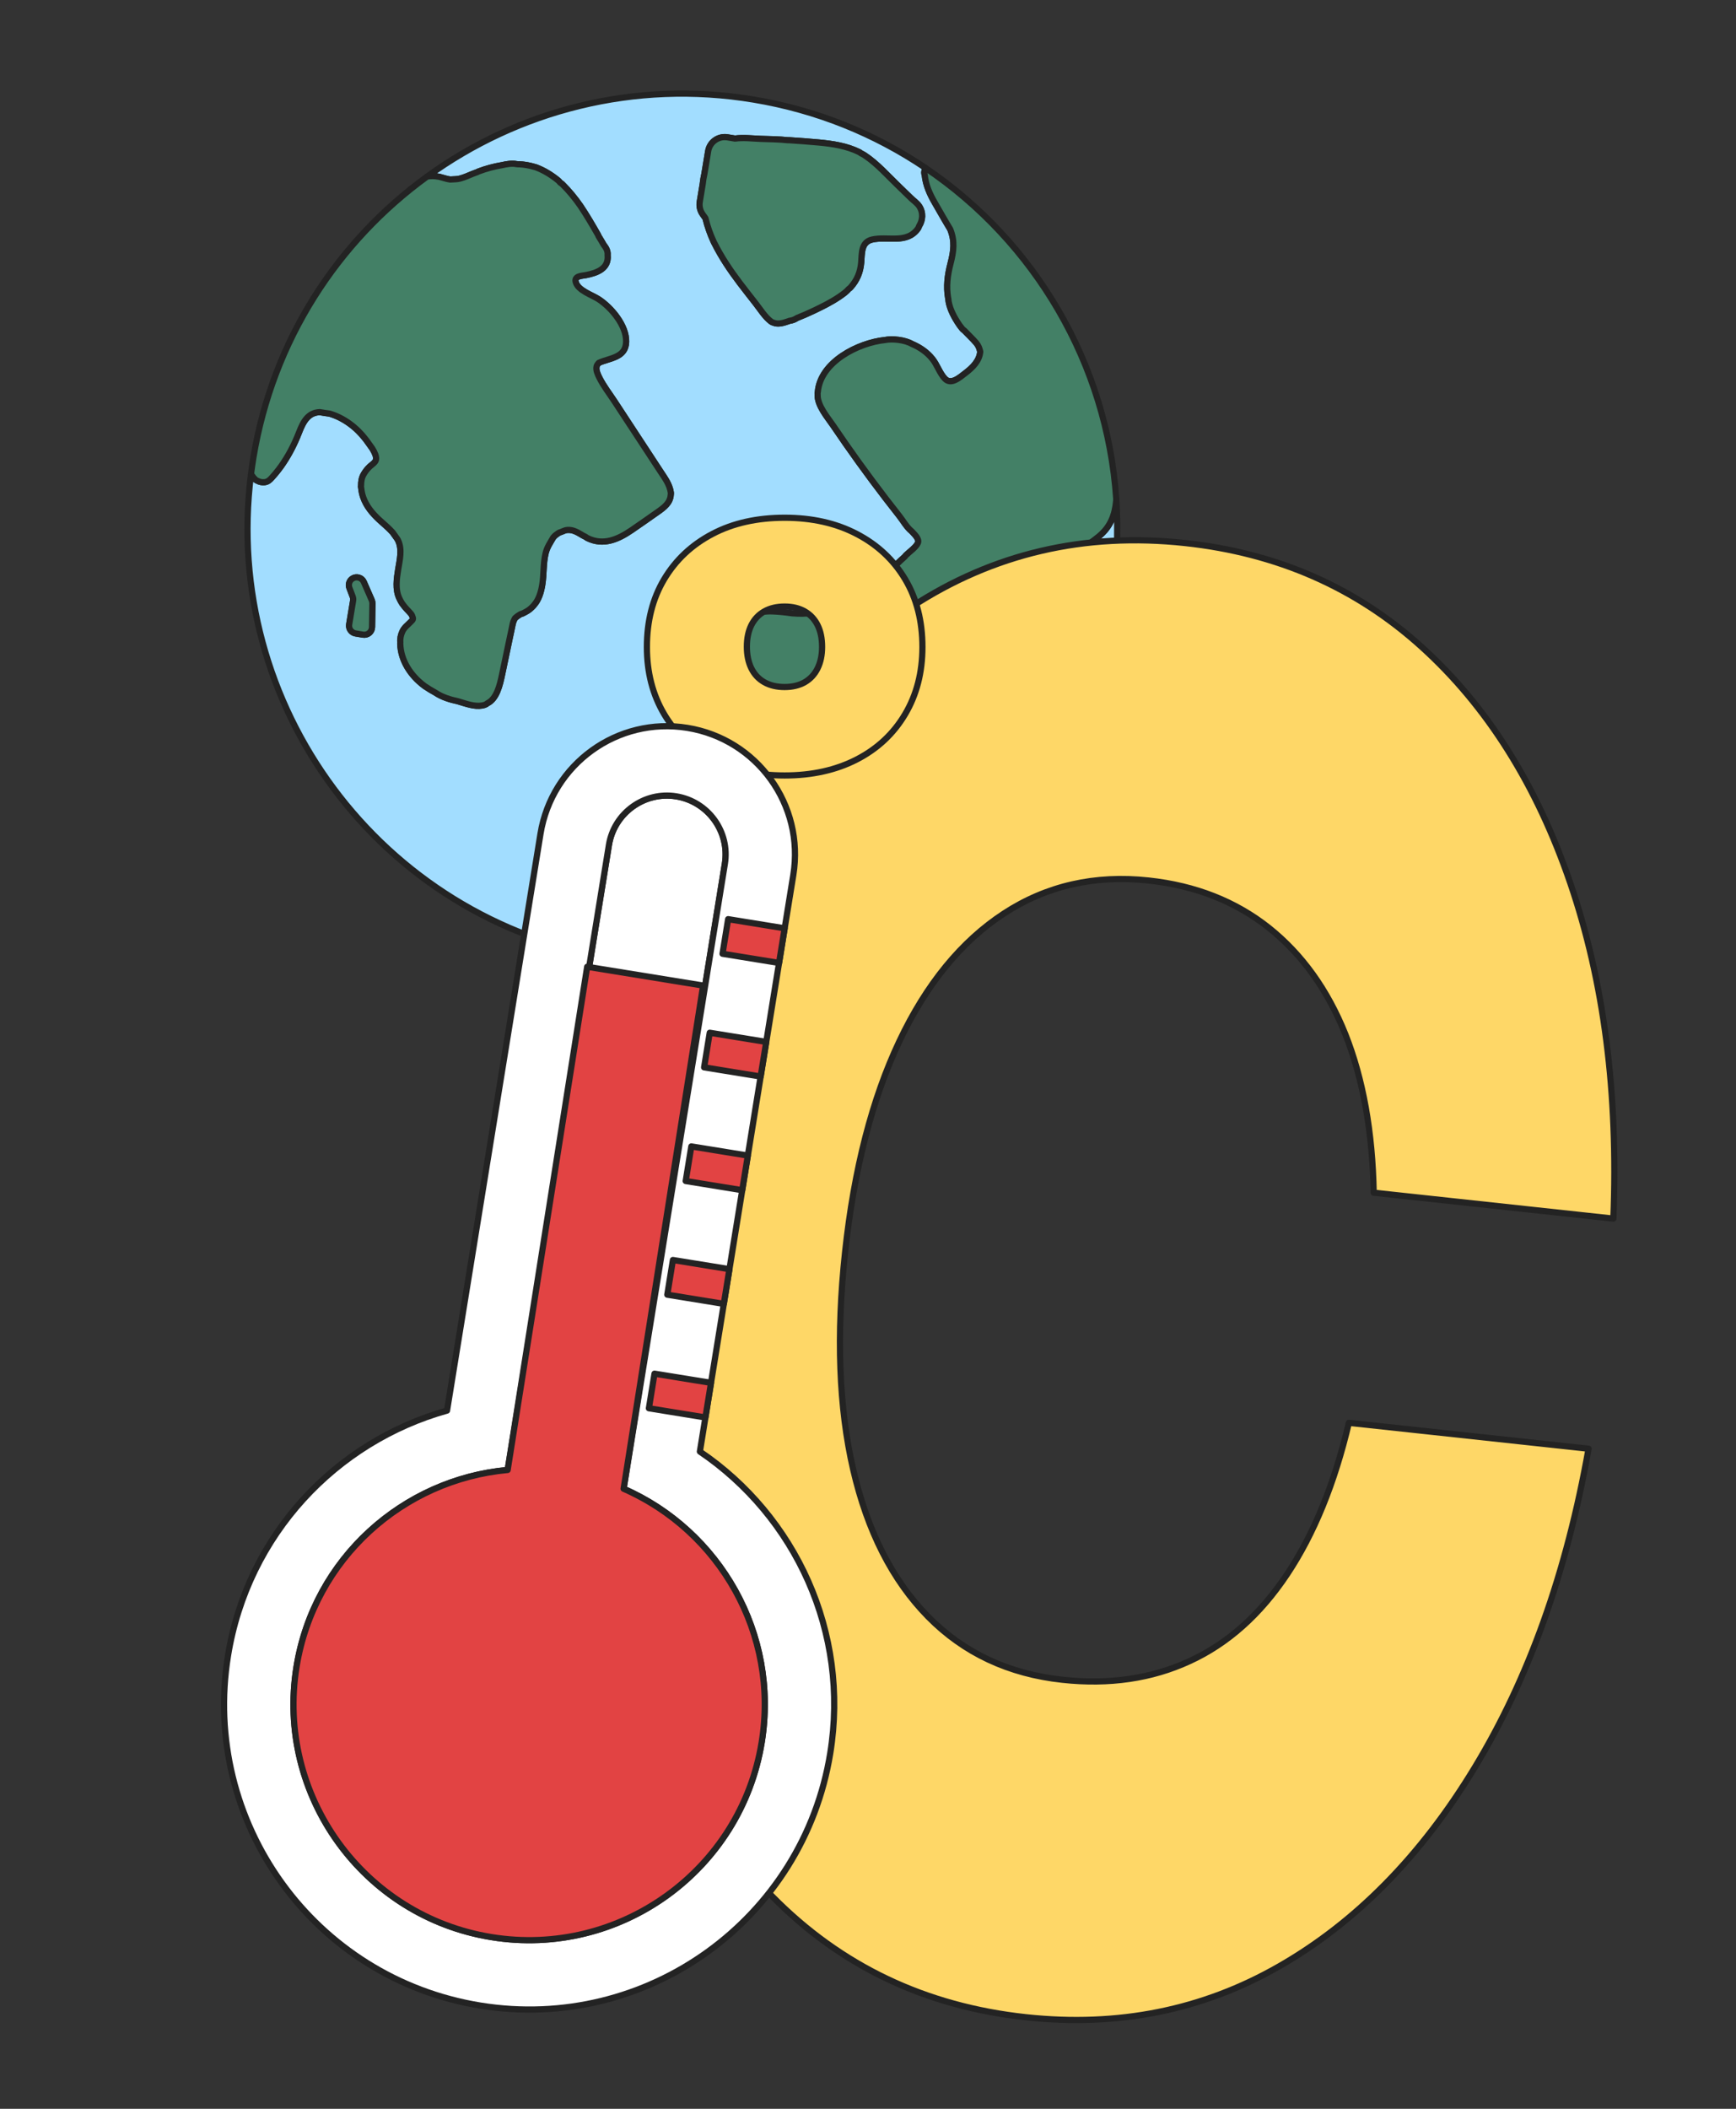 <?xml version="1.0" encoding="UTF-8"?>
<svg xmlns="http://www.w3.org/2000/svg" id="Calque_1" width="280" height="340" viewBox="0 0 280 340">
  <rect x="0" y="0" width="280" height="340" fill="#333333" stroke="none"/>
  <path d="m40.619,76.634l-.156-.026c-4.631,37.139,20.855,71.632,58.113,77.815,38.21,6.341,74.326-19.494,80.668-57.704.911-5.489,1.154-10.933.796-16.254-.004.047-.007.094-.012.141-0.0.04.004.078.001.12-.212,2.352-.943,4.231-2.797,5.754-1.872,1.538-4.02,2.804-6.018,4.17-2.127,1.454-4.254,2.908-6.381,4.362-1.914,1.308-3.804,2.699-6.004,3.49-.033.012-.064.016-.096.025-1.489.688-3.534.676-5.059.503-.002-0-.004 0-.006 0-1.624-.133-3.225-.422-4.838-.644-1.165-.16-3.598-.819-4.359.397-.081.13-.175.233-.274.321-.337.735-.569,1.582-.737,2.064-.432,1.24-.812,2.679-.561,3.998.285,1.494,1.576,1.985,2.388,3.124.785,1.101.718,2.536.141,3.713-.183.374-.414.702-.679.996-.035.059-.077.114-.127.165-.061.062-.123.123-.186.182-.047.044-.093.083-.139.122-.027.027-.05.055-.079.081-.437.388-.927.698-1.437.979-.123.068-.243.123-.365.161-.642.353-1.296.685-1.887,1.063-.83.532-1.474,1.243-2.19,1.883-.011.015-.019.03-.031.045-2.135,2.553-3.189,5.752-3.726,8.996-.588,3.546-.455,7.194-1.523,10.657-.802,2.603-2.386,5.08-4.778,6.484-2.12,1.244-5.896,1.904-6.612-1.184-.362-1.366.976-3.054,1.5-4.158.048-.101.109-.203.177-.306.011-.073.024-.147.049-.222.433-1.327-.175-2.724-.793-3.898-2.041-2.931-3.956-5.969-5.959-8.927-2.771-4.091-5.682-8.119-8.324-12.294-1.005-1.588-1.425-3.365-.192-4.97,1.24-1.615,3.345-2.679,4.992-3.817,3.475-2.4,6.993-5.634,11.471-5.467,1.071.04,2.14.157,3.202.312.02.001.038-.002.058-0,2.169.194,4.245-.101,6.301-.806.063-.022.125-.034.186-.045.07-.037.141-.071.211-.101,1.996-.846,3.829-1.868,5.58-3.154,1.851-1.359,3.568-2.891,5.213-4.491.203-.197.41-.38.62-.556.046-.078.104-.154.177-.228.499-.498,1.665-1.308,1.921-1.994.24-.641-.56-1.352-1.022-1.859-.769-.606-1.385-1.708-1.973-2.451-.759-.96-1.51-1.925-2.254-2.896-2.927-3.818-5.742-7.722-8.438-11.707-.885-1.308-2.57-3.225-2.495-4.991-.019-.136-.01-.281.033-.433.422-4.831,6.514-7.907,10.822-8.353,1.134-.236,3.206-.049,4.396.655.024.009.049.014.073.025,1.235.542,2.331,1.302,3.181,2.359.781.972,1.153,2.256,1.996,3.176,1.01,1.102,2.423-.19,3.334-.886,1.154-.881,2.263-1.961,2.392-3.457-.003-.011-.007-.022-.009-.033-.129-.53-.281-.945-.643-1.371-.613-.723-1.304-1.341-1.942-2.018-.121-.076-.234-.173-.332-.294-.282-.344-.541-.704-.775-1.083-.019-.027-.032-.058-.049-.087-.652-1.023-1.326-2.411-1.405-3.651-.006-.026-.016-.05-.021-.077-.333-1.933-.101-3.714.387-5.598.513-1.98.73-3.616-.064-5.539-.844-1.383-1.65-2.826-2.464-4.228-.821-1.414-1.484-2.885-1.639-4.518-.1-.229-.093-.476-.012-.705.014-.158.039-.31.069-.46-8.08-5.441-17.428-9.28-27.665-10.979-19.265-3.197-37.996,1.788-52.649,12.413.601-.107,1.195-.103,1.785.015.057.003.114.007.172.022.585.147,1.153.359,1.752.444.53-.049,1.07-.013,1.604-.155.701-.186,1.37-.49,2.039-.765.247-.102.491-.191.734-.277.071-.043.148-.081.235-.113,1.203-.449,2.441-.787,3.708-.998.012-.002.023-.002.035-.004.7-.16,1.623-.332,2.336-.173.093.003.184.013.273.026.042-.002.082-.007.125-.005.893.042,1.705.19,2.55.438.069.014.139.032.211.059,1.332.503,2.514,1.239,3.611,2.141.103.085.18.178.244.275.049.039.097.079.145.12.084.047.167.104.246.182,1.093,1.079,2.053,2.253,2.929,3.514,1.012,1.502,1.92,3.066,2.819,4.638.048.084.084.168.112.251.285.461.564.924.831,1.395.502.607.665,1.141.611,1.619.002.014.006.027.007.042.198,2.152-1.7,2.836-3.446,3.187-.709.142-1.969.123-1.701,1.13.366,1.373,2.63,2.074,3.706,2.779,2.059,1.348,4.496,4.251,4.426,6.859-.069,2.581-2.609,2.575-4.407,3.388-.158.174-.306.351-.363.597-.139.601.216,1.328.477,1.847.668,1.327,1.619,2.549,2.433,3.79,1.634,2.491,3.268,4.981,4.903,7.472.841,1.281,1.681,2.562,2.521,3.843.704,1.073,1.452,2.069,1.644,3.365.017.113.01.228-.012.341-.07,1.314-1.078,2.067-2.077,2.768-1.397.98-2.793,1.963-4.201,2.927-2.207,1.512-4.569,2.572-7.155,1.309-.104-.051-.19-.115-.268-.184-.148-.066-.297-.139-.451-.228-.791-.458-1.553-.982-2.514-.904-.514.042-.845.303-1.307.423-.168.101-.333.208-.489.328-.084.065-.171.132-.25.205-.007.008-.017.018-.029.031-.061.064-.122.127-.181.193-.007.008-.016.014-.023.022-.002.003-.004.006-.006.009-.507.89-1.001,1.556-1.244,2.588-.387,1.643-.256,3.358-.526,5.019-.185,1.135-.539,2.413-1.335,3.291-.018.024-.032.05-.052.072-.281.314-.599.603-.951.836-.28.175-.575.327-.873.469-.088.042-.181.063-.274.075-.327.194-.638.402-.903.655-.006.006-.014.016-.024.029-.09.16-.169.323-.234.495-.009.024-.056.176-.069.209-.018.073-.044.173-.048.19-.002.008-.006.015-.008.023-.155.801-.339,1.598-.506,2.396-.404,1.927-.807,3.853-1.211,5.78-.355,1.696-.871,3.896-2.379,4.617-.108.103-.241.188-.407.241-.038.012-.077.025-.115.037-.06.019-.118.032-.176.043-.038.011-.077.02-.118.028-1.255.23-2.619-.299-3.808-.646-.022-.006-.04-.017-.062-.024-1.326-.279-2.624-.681-3.713-1.417-.545-.293-1.068-.615-1.581-.96-.044-.025-.089-.053-.132-.086-.044-.03-.083-.061-.12-.093-2.137-1.622-3.728-4.006-3.808-6.748-.002-.073.003-.143.012-.212-.056-.578.081-1.19.317-1.715.302-.671.817-1.023,1.309-1.529.45-.463.523-.443.265-1.07-.142-.344-.531-.651-.775-.942-.007-.008-.015-.013-.022-.021-.28-.313-.558-.627-.797-.973-.178-.271-.331-.559-.464-.855-.678-1.413-.419-3.163-.18-4.643.247-1.53.687-3.221-.02-4.695-.04-.083-.089-.16-.133-.239l-.742-1.037c-.667-.756-1.486-1.401-2.203-2.073-1.089-1.021-2.061-2.184-2.552-3.618-.15-.438-.267-.95-.314-1.474-.041-.134-.049-.273-.021-.407-.008-.64.106-1.275.415-1.793.008-.014.012-.028.02-.042.28-.466.566-.835.961-1.209.34-.321.927-.658,1.014-1.128.09-.491-.21-1.151-.598-1.776-.024-.037-.049-.072-.072-.105-.288-.402-.575-.804-.863-1.206-.053-.069-.104-.135-.149-.194-1.443-1.888-3.498-3.45-5.799-4.128-.529-.07-1.058-.146-1.577-.241-1.879.065-2.662,1.483-3.35,3.253-.775,1.995-1.728,3.831-2.974,5.576-.045.06-.096.116-.145.173-.027.048-.054.096-.088.14-.385.502-.786.99-1.214,1.456-.335.365-.632.643-1.148.701-.393.044-.807-.04-1.153-.229-.121-.044-.232-.109-.326-.196-.235-.219-.424-.45-.57-.688Zm74.477-37.689c-.543-1.17-.997-2.445-1.317-3.764l-.444-.621c-.418-.585-.587-1.312-.47-2.022l.477-2.875c.054-.533.141-1.061.262-1.579l.616-3.711c.245-1.478,1.642-2.477,3.119-2.231l1.208.2c1.366-.189,2.866.005,4.201.05,1.446.048,2.906.06,4.346.218.055-.003.108-.009.166-.005,1.593.101,3.184.222,4.774.367,2.264.215,4.495.54,6.556,1.556.102.05.186.113.263.181.204.094.411.205.625.347,1.995,1.319,3.691,3.26,5.417,4.915.662.635,1.32,1.275,1.975,1.917.434.426,1.053.848,1.38,1.34.71,1.067.588,2.286-.016,3.232-.034.14-.094.277-.186.405-1.814,2.516-4.876,1.176-7.389,1.758-1.792.415-1.632,2.22-1.757,3.707-.131,1.555-.674,2.86-1.722,4.019-.093.102-.19.178-.29.241-.178.208-.376.403-.597.579-.293.239-.601.458-.915.668-1.302.886-2.739,1.598-4.148,2.267-.879.417-1.773.807-2.679,1.166-.37.253-.78.401-1.197.451-.078.028-.155.058-.233.085-.801.279-1.636.525-2.369.22-.142-.036-.281-.101-.411-.201-.978-.754-1.684-1.914-2.44-2.883-.863-1.105-1.733-2.205-2.579-3.322-1.54-2.033-2.956-4.137-4.097-6.419-.055-.085-.098-.171-.128-.257Zm-58.239,54.328c.651-.41,1.515-.145,1.823.561l1.282,2.935c.072.165.108.343.105.522l-.056,3.813c-.011.77-.705,1.349-1.464,1.223l-1.197-.199c-.685-.114-1.149-.762-1.035-1.447l.637-3.836c.036-.22.014-.445-.065-.653l-.536-1.407c-.213-.56-.002-1.193.505-1.512Z" style="fill:#a2ddff; stroke:#232323; stroke-linecap:round; stroke-linejoin:round;"></path>
  <path d="m113.334,34.559c-.418-.585-.587-1.312-.47-2.022l.477-2.875c.054-.533.141-1.061.262-1.579l.616-3.711c.245-1.478,1.642-2.477,3.119-2.231l1.208.2c1.366-.189,2.866.005,4.201.05,1.446.048,2.906.06,4.346.218.055-.003.108-.009.166-.005,1.593.101,3.184.222,4.774.367,2.264.215,4.495.54,6.556,1.556.102.05.186.113.263.181.204.094.411.205.625.347,1.995,1.319,3.691,3.26,5.417,4.915.662.635,1.32,1.275,1.975,1.917.434.426,1.053.848,1.38,1.34.71,1.067.588,2.286-.016,3.232-.034.14-.094.277-.186.405-1.814,2.516-4.876,1.176-7.389,1.758-1.792.415-1.632,2.22-1.757,3.707-.131,1.555-.674,2.86-1.722,4.019-.093.102-.19.178-.29.241-.178.208-.376.403-.597.579-.293.239-.601.458-.915.668-1.302.886-2.739,1.598-4.148,2.267-.879.417-1.773.807-2.679,1.166-.37.253-.78.401-1.197.451-.078.028-.155.058-.233.085-.801.279-1.636.525-2.369.22-.142-.036-.281-.101-.411-.201-.978-.754-1.684-1.914-2.44-2.883-.863-1.105-1.733-2.205-2.579-3.322-1.54-2.033-2.956-4.137-4.097-6.419-.055-.085-.098-.171-.128-.257-.543-1.17-.997-2.445-1.317-3.764l-.444-.621Z" style="fill:#438066; stroke:#232323; stroke-linecap:round; stroke-linejoin:round;"></path>
  <path d="m68.89,28.464c.601-.107,1.195-.103,1.785.015.057.003.114.007.172.022.585.147,1.153.359,1.752.444.53-.049,1.07-.013,1.604-.155.701-.186,1.37-.49,2.039-.765.247-.102.491-.191.734-.277.071-.043.148-.081.235-.113,1.203-.449,2.441-.787,3.708-.998.012-.002.023-.002.035-.004.7-.16,1.623-.332,2.336-.173.093.003.184.013.273.026.042-.002.082-.007.125-.005.893.042,1.705.19,2.55.438.069.014.139.032.211.059,1.332.503,2.514,1.239,3.611,2.141.103.085.18.178.244.275.049.039.097.079.145.12.084.047.167.104.246.182,1.093,1.079,2.053,2.253,2.929,3.514,1.012,1.502,1.92,3.066,2.819,4.638.048.084.084.168.112.251.285.461.564.924.831,1.395.502.607.665,1.141.611,1.619.002.014.006.027.007.042.198,2.152-1.7,2.836-3.446,3.187-.709.142-1.969.123-1.701,1.13.366,1.373,2.63,2.074,3.706,2.779,2.059,1.348,4.496,4.251,4.426,6.859-.069,2.581-2.609,2.575-4.407,3.388-.158.174-.306.351-.363.597-.139.601.216,1.328.477,1.847.668,1.327,1.619,2.549,2.433,3.79,1.634,2.491,3.268,4.981,4.903,7.472.841,1.281,1.681,2.562,2.521,3.843.704,1.073,1.452,2.069,1.644,3.365.017.113.01.228-.012.341-.07,1.314-1.078,2.067-2.077,2.768-1.397.98-2.793,1.963-4.201,2.927-2.207,1.512-4.569,2.572-7.155,1.309-.104-.051-.19-.115-.268-.184-.148-.066-.297-.139-.451-.228-.791-.458-1.553-.982-2.514-.904-.514.042-.845.303-1.307.423-.168.101-.333.208-.489.328-.084.065-.171.132-.25.205-.007.008-.017.018-.029.031-.061.064-.122.127-.181.193-.007.008-.016.014-.023.022-.002.003-.004.006-.006.009-.507.89-1.001,1.556-1.244,2.588-.387,1.643-.256,3.358-.526,5.019-.185,1.135-.539,2.413-1.335,3.291-.018.024-.032.05-.052.072-.281.314-.599.603-.951.836-.28.175-.575.327-.873.469-.088.042-.181.063-.274.075-.327.194-.638.402-.903.655-.006.006-.014.016-.024.029-.09.16-.169.323-.234.495-.009.024-.056.176-.069.209-.018.073-.044.173-.048.19-.002.008-.006.015-.008.023-.155.801-.339,1.598-.506,2.396-.404,1.927-.807,3.853-1.211,5.78-.355,1.696-.871,3.896-2.379,4.617-.108.103-.241.188-.407.241-.038.012-.077.025-.115.037-.06.019-.118.032-.176.043-.038.011-.077.02-.118.028-1.255.23-2.619-.299-3.808-.646-.022-.006-.04-.017-.062-.024-1.326-.279-2.624-.681-3.713-1.417-.545-.293-1.068-.615-1.581-.96-.044-.025-.089-.053-.132-.086-.044-.03-.083-.061-.12-.093-2.137-1.622-3.728-4.006-3.808-6.748-.002-.073.003-.143.012-.212-.056-.578.081-1.19.317-1.715.302-.671.817-1.023,1.309-1.529.45-.463.523-.443.265-1.07-.142-.344-.531-.651-.775-.942-.007-.008-.015-.013-.022-.021-.28-.313-.558-.627-.797-.973-.178-.271-.331-.559-.464-.855-.678-1.413-.419-3.163-.18-4.643.247-1.53.687-3.221-.02-4.695-.04-.083-.089-.16-.133-.239l-.742-1.037c-.667-.756-1.486-1.401-2.203-2.073-1.089-1.021-2.061-2.184-2.552-3.618-.15-.438-.267-.95-.314-1.474-.041-.134-.049-.273-.021-.407-.008-.64.106-1.275.415-1.793.008-.014.012-.028.02-.042.28-.466.566-.835.961-1.209.34-.321.927-.658,1.014-1.128.09-.491-.21-1.151-.598-1.776-.024-.037-.049-.072-.072-.105-.288-.402-.575-.804-.863-1.206-.053-.069-.104-.135-.149-.194-1.443-1.888-3.498-3.45-5.799-4.128-.529-.07-1.058-.146-1.577-.241-1.879.065-2.662,1.483-3.35,3.253-.775,1.995-1.728,3.831-2.974,5.576-.045.06-.096.116-.145.173-.027.048-.054.096-.088.14-.385.502-.786.99-1.214,1.456-.335.365-.632.643-1.148.701-.393.044-.807-.04-1.153-.229-.121-.044-.232-.109-.326-.196-.235-.219-.424-.45-.57-.688l-.156-.026c.118-.949.251-1.9.409-2.853,3.144-18.945,13.61-34.844,28.018-45.292Z" style="fill:#438066; stroke:#232323; stroke-linecap:round; stroke-linejoin:round;"></path>
  <path d="m58.681,93.834l1.282,2.935c.072.165.108.343.105.522l-.056,3.813c-.011.77-.705,1.349-1.464,1.223l-1.197-.199c-.685-.114-1.149-.762-1.035-1.447l.637-3.836c.036-.22.014-.445-.065-.653l-.536-1.407c-.213-.56-.002-1.193.505-1.512.651-.41,1.515-.145,1.823.561Z" style="fill:#438066; stroke:#232323; stroke-linecap:round; stroke-linejoin:round;"></path>
  <path d="m180.028,80.726c-.212,2.352-.943,4.231-2.797,5.754-1.872,1.538-4.02,2.804-6.018,4.17-2.127,1.454-4.254,2.908-6.381,4.362-1.914,1.308-3.804,2.699-6.004,3.49-.033.012-.064.016-.096.025-1.489.688-3.534.676-5.059.503-.002-0-.004 0-.006 0-1.624-.133-3.225-.422-4.838-.644-1.165-.16-3.598-.819-4.359.397-.081.13-.175.233-.274.321-.337.735-.569,1.582-.737,2.064-.432,1.24-.812,2.679-.561,3.998.285,1.494,1.576,1.985,2.388,3.124.785,1.101.718,2.536.141,3.713-.183.374-.414.702-.679.996-.035.059-.077.114-.127.165-.061.062-.123.123-.186.182-.047.044-.093.083-.139.122-.027.027-.05.055-.079.081-.437.388-.927.698-1.437.979-.123.068-.243.123-.365.161-.642.353-1.296.685-1.887,1.063-.83.532-1.474,1.243-2.19,1.883-.011.015-.019.03-.031.045-2.135,2.553-3.189,5.752-3.726,8.996-.588,3.546-.455,7.194-1.523,10.657-.802,2.603-2.386,5.08-4.778,6.484-2.12,1.244-5.896,1.904-6.612-1.184-.362-1.366.976-3.054,1.5-4.158.048-.101.109-.203.177-.306.011-.073.024-.147.049-.222.433-1.327-.175-2.724-.793-3.898-2.041-2.931-3.956-5.969-5.959-8.927-2.771-4.091-5.682-8.119-8.324-12.294-1.005-1.588-1.425-3.365-.192-4.97,1.24-1.615,3.345-2.679,4.992-3.817,3.475-2.4,6.993-5.634,11.471-5.467,1.071.04,2.14.157,3.202.312.02.001.038-.002.058-0,2.169.194,4.245-.101,6.301-.806.063-.022.125-.034.186-.045.07-.037.141-.071.211-.101,1.996-.846,3.829-1.868,5.58-3.154,1.851-1.359,3.568-2.891,5.213-4.491.203-.197.41-.38.62-.556.046-.078.104-.154.177-.228.499-.498,1.665-1.308,1.921-1.994.24-.641-.56-1.352-1.022-1.859-.769-.606-1.385-1.708-1.973-2.451-.759-.96-1.51-1.925-2.254-2.896-2.927-3.818-5.742-7.722-8.438-11.707-.885-1.308-2.57-3.225-2.495-4.991-.019-.136-.01-.281.033-.433.422-4.831,6.514-7.907,10.822-8.353,1.134-.236,3.206-.049,4.396.655.024.009.049.014.073.025,1.235.542,2.331,1.302,3.181,2.359.781.972,1.153,2.256,1.996,3.176,1.01,1.102,2.423-.19,3.334-.886,1.154-.881,2.263-1.961,2.392-3.457-.003-.011-.007-.022-.009-.033-.129-.53-.281-.945-.643-1.371-.613-.723-1.304-1.341-1.942-2.018-.121-.076-.234-.173-.332-.294-.282-.344-.541-.704-.775-1.083-.019-.027-.032-.058-.049-.087-.652-1.023-1.326-2.411-1.405-3.651-.006-.026-.016-.05-.021-.077-.333-1.933-.101-3.714.387-5.598.513-1.98.73-3.616-.064-5.539-.844-1.383-1.65-2.826-2.464-4.228-.821-1.414-1.484-2.885-1.639-4.518-.1-.229-.093-.476-.012-.705.014-.158.039-.31.069-.46,17.746,11.95,29.368,31.641,30.835,53.435-.004.047-.007.094-.012.141-0.0.04.004.078.001.12Z" style="fill:#438066; stroke:#232323; stroke-linecap:round; stroke-linejoin:round;"></path>
  <ellipse cx="135.004" cy="285.244" rx="15.685" ry="9.732" transform="translate(-179.527 259.539) rotate(-60)" style="fill:#fff; stroke:#232323; stroke-linecap:round; stroke-linejoin:round;"></ellipse>
  <path d="m256.219,233.572c-3.527,19.912-9.642,37.017-18.337,51.366-8.677,14.326-19.211,25.024-31.572,32.097-12.346,7.074-25.967,9.807-40.834,8.202-16.228-1.752-29.877-8.255-40.948-19.509-11.074-11.229-19.013-26.123-23.848-44.686-4.82-18.561-5.949-39.701-3.391-63.395,2.558-23.694,8.174-44.106,16.844-61.21,8.686-17.103,19.621-29.959,32.836-38.566,13.218-8.632,27.941-12.071,44.168-10.319,14.867,1.605,27.591,7.183,38.142,16.729,10.567,9.548,18.574,22.248,23.993,38.096,5.431,15.875,7.755,33.891,6.95,54.096l-38.656-4.174c-.191-9.854-1.721-18.351-4.571-25.54-2.868-7.166-6.978-12.889-12.344-17.171-5.37-4.258-11.826-6.807-19.388-7.623-8.666-.936-16.445.827-23.325,5.313-6.865,4.488-12.503,11.361-16.884,20.621-4.381,9.26-7.302,20.58-8.746,33.961-1.445,13.381-1.008,25.063,1.296,35.045,2.304,9.982,6.345,17.9,12.093,23.75,5.764,5.852,12.987,9.234,21.653,10.17,7.562.816,14.401-.172,20.537-3.012,6.133-2.816,11.365-7.48,15.709-13.992,4.327-6.489,7.654-14.637,9.965-24.421l38.656,4.174Z" style="fill:#fed767; stroke:#232323; stroke-linecap:round; stroke-linejoin:round;"></path>
  <path d="m126.558,125.027c-4.452,0-8.34-.862-11.656-2.581-3.32-1.719-5.909-4.154-7.772-7.295-1.863-3.141-2.792-6.752-2.792-10.833,0-4.171.929-7.821,2.792-10.939,1.863-3.118,4.452-5.548,7.772-7.289,3.315-1.747,7.204-2.615,11.656-2.615,4.412,0,8.286.868,11.626,2.615,3.34,1.741,5.939,4.171,7.802,7.289,1.863,3.118,2.792,6.769,2.792,10.939,0,4.081-.929,7.692-2.792,10.833-1.863,3.141-4.462,5.576-7.802,7.295s-7.214,2.581-11.626,2.581Zm-.011-14.259c1.269,0,2.352-.26,3.253-.775.898-.519,1.591-1.262,2.071-2.241.483-.975.724-2.125.724-3.447,0-1.378-.241-2.55-.724-3.514-.48-.961-1.173-1.701-2.071-2.216-.901-.519-1.984-.779-3.253-.779s-2.358.26-3.271.779c-.913.516-1.609,1.255-2.092,2.216-.48.964-.721,2.122-.721,3.472s.241,2.514.721,3.489c.483.978,1.179,1.722,2.092,2.241.913.516,2.002.775,3.271.775Z" style="fill:#fed767; stroke:#232323; stroke-linecap:round; stroke-linejoin:round;"></path>
  <path d="m86.774,265.984c-5.15-.835-8.665-5.71-7.83-10.86l19.269-118.889c.837-5.163,5.712-8.678,10.862-7.844s8.678,5.712,7.841,10.875l-19.269,118.889c-.835,5.15-5.723,8.663-10.873,7.828Z" style="fill:#fff; stroke:#232323; stroke-linecap:round; stroke-linejoin:round;"></path>
  <path d="m112.885,234.035l15.07-92.979c1.826-11.268-5.824-21.877-17.092-23.703-11.268-1.826-21.864,5.826-23.69,17.093l-15.07,92.979c-17.881,5.008-32.16,19.97-35.327,39.508-4.348,26.824,13.886,52.079,40.698,56.425,26.824,4.348,52.088-13.857,56.436-40.681,3.167-19.538-5.641-38.241-21.025-48.641Zm-33.622,78.284c-20.68-3.352-34.786-22.915-31.434-43.594,2.831-17.467,17.201-30.179,34.052-31.725l7.95-49.05,8.382-51.713c.837-5.163,5.712-8.678,10.862-7.844s8.678,5.712,7.841,10.875l-8.382,51.713-7.95,49.05c15.487,6.788,25.105,23.388,22.274,40.855-3.352,20.68-22.901,34.788-43.594,31.434Z" style="fill:#fff; stroke:#232323; stroke-linecap:round; stroke-linejoin:round;"></path>
  <rect x="115.753" y="165.421" width="5.653" height="9.235" transform="translate(-68.241 259.886) rotate(-80.794)" style="fill:#e24343; stroke:#232323; stroke-linecap:round; stroke-linejoin:round;"></rect>
  <rect x="118.722" y="147.108" width="5.653" height="9.235" transform="translate(-47.67 247.433) rotate(-80.794)" style="fill:#e24343; stroke:#232323; stroke-linecap:round; stroke-linejoin:round;"></rect>
  <rect x="112.783" y="183.748" width="5.653" height="9.235" transform="translate(-88.827 272.349) rotate(-80.794)" style="fill:#e24343; stroke:#232323; stroke-linecap:round; stroke-linejoin:round;"></rect>
  <rect x="109.807" y="202.068" width="5.667" height="9.235" transform="translate(-109.405 284.807) rotate(-80.794)" style="fill:#e24343; stroke:#232323; stroke-linecap:round; stroke-linejoin:round;"></rect>
  <rect x="106.844" y="220.389" width="5.653" height="9.235" transform="translate(-129.984 297.265) rotate(-80.794)" style="fill:#e24343; stroke:#232323; stroke-linecap:round; stroke-linejoin:round;"></rect>
  <path d="m100.584,240.03l12.826-81.128-18.703-3.031-12.826,81.128c-16.851,1.547-31.221,14.259-34.052,31.725-3.352,20.68,10.755,40.243,31.434,43.594,20.693,3.354,40.242-10.754,43.594-31.434,2.831-17.467-6.787-34.067-22.274-40.855Z" style="fill:#e24343; stroke:#232323; stroke-linecap:round; stroke-linejoin:round;"></path>
</svg>
